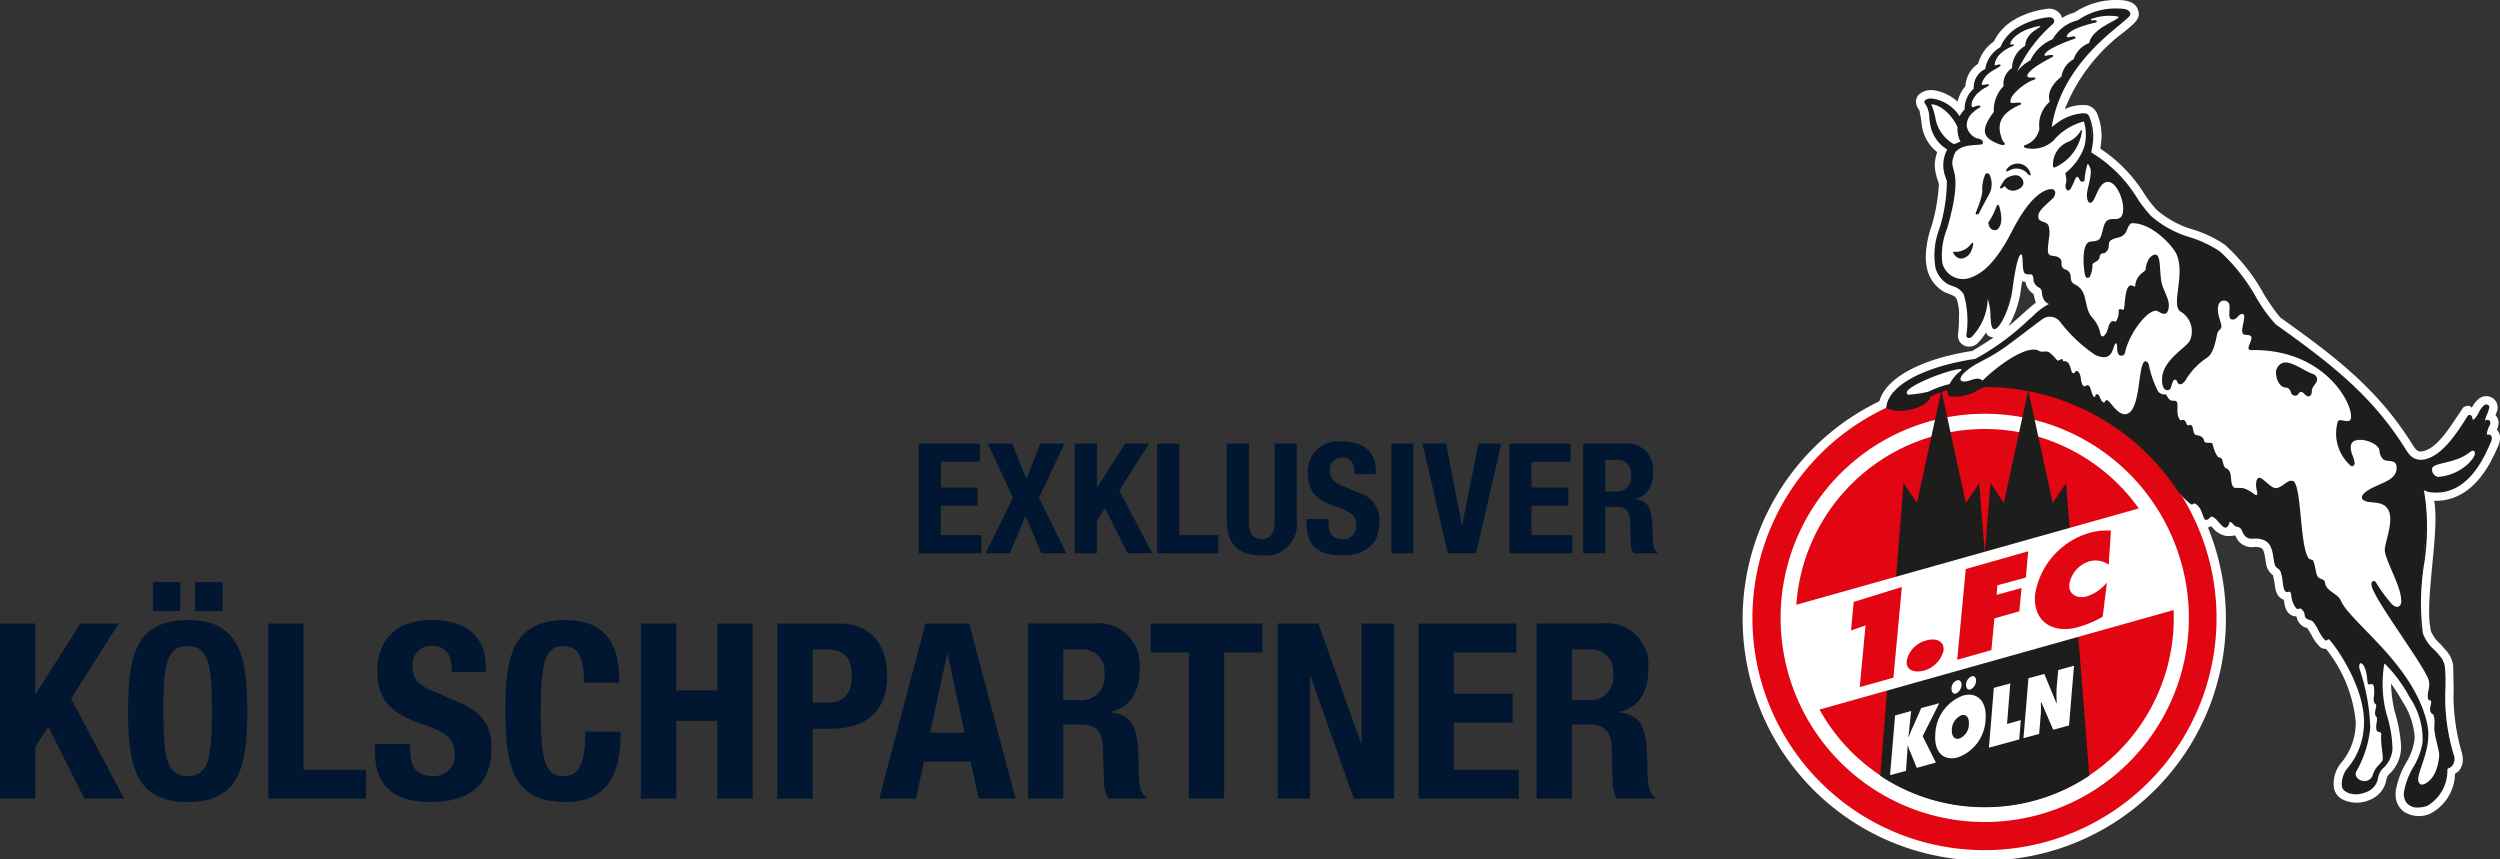 <svg height="52.752" viewBox="0 0 153.471 52.752" width="153.471" xmlns="http://www.w3.org/2000/svg" xmlns:xlink="http://www.w3.org/1999/xlink"><rect x="0" y="0" width="153.471" height="52.752" fill="#333333" stroke="none"/><clipPath id="a"><path d="m0 0h153.471v52.752h-153.471z"/></clipPath><g clip-path="url(#a)"><path d="m121.381 17.89c.034-.254.063-.434.094-.628a.84.84 0 0 0 .2.045 1.093 1.093 0 0 0 .493.739l.122.473a.265.265 0 0 0 .032.046c-.16.128-.336.277-.559.474l-.336.3c-.3.271-.548.487-.791.69a6.093 6.093 0 0 0 .745-2.136m29.236 8.494c.008-.021 0-.026.014-.046a.87.87 0 0 0 .088-.381.688.688 0 0 0 -.074-.32.517.517 0 0 0 -.114-.136c.042-.126.111-.317.111-.317a1.03 1.03 0 0 0 .019-.179.677.677 0 0 0 -.293-.562.718.718 0 0 0 -.83.011 1.521 1.521 0 0 0 -.459.576.3.3 0 0 0 -.343-.1c-.216.056-.191.1-.371.356-.633.925-1.472 2.374-2.439 2.429-.211-.029-.277-.09-.53-.486-2.091-3.335-4.661-5.312-8.07-7.733a11.392 11.392 0 0 1 -1.046-1.499 11.531 11.531 0 0 0 -2.371-2.983 7.534 7.534 0 0 0 -1.962-.933 5.813 5.813 0 0 1 -2.211-1.2 7.3 7.3 0 0 1 -.788-1.024 9.1 9.1 0 0 0 -2.678-2.738 4.71 4.71 0 0 0 .077-.81 3.52 3.52 0 0 0 -.294-1.387.916.916 0 0 0 -.57-.461 2.539 2.539 0 0 0 -1.39.234 10.947 10.947 0 0 1 3.681-4.77c.545-.451.858-.711.858-1.058a.831.831 0 0 0 -.024-.179c-.145-.639-.858-.674-1.163-.688h-.057a4.555 4.555 0 0 0 -2.71.77 2.723 2.723 0 0 0 -.764.333.594.594 0 0 0 -.029-.123.85.85 0 0 0 -.93-.433 5.418 5.418 0 0 0 -1.854.593c-.019.014-.093.061-.093.061a3.093 3.093 0 0 0 -1.273 1.343 2.439 2.439 0 0 0 -.967 1.366 1.745 1.745 0 0 0 -.775 1.372 2.175 2.175 0 0 0 -.48.953 2.9 2.9 0 0 0 -1.463-.7l-.04-.005h-.042a1.113 1.113 0 0 0 -.836.274l-.072.074-.043.094a.628.628 0 0 0 -.059.274.834.834 0 0 0 .171.477l.034.048c.006.017.094.468.094.468l.063.491a2.523 2.523 0 0 0 .938 1.606 2.593 2.593 0 0 0 -.151.778 3.1 3.1 0 0 0 .2 1s.026.077.043.131c0 .04.008.091.008.148a11.572 11.572 0 0 1 -.386 2.28l-.063.211a6.108 6.108 0 0 0 -.354 1.867 3.452 3.452 0 0 0 .109.856 2.19 2.19 0 0 0 1.044 1.323c.021.006.294.118.294.118.265.1.341.131.456.314a3.044 3.044 0 0 1 .136 1.137 8.182 8.182 0 0 1 -.059 1.028l-.006.04v.042a.668.668 0 0 0 .431.619.744.744 0 0 0 .831-.219 3.886 3.886 0 0 0 .468-.6c.037.051.042.125.094.168l.023.019.029.017a.616.616 0 0 0 .319.1c-.339.229-.753.491-1.307.825-3.195.5-5.311 1.666-5.71 3.092a14.833 14.833 0 1 0 20.173 7.755c.053-.023.125-.054.191-.087l.1.106a1.419 1.419 0 0 0 .853.5 2.424 2.424 0 0 0 .482-.032l.037-.009.166.286a1.056 1.056 0 0 0 1.018.428.888.888 0 0 1 .41.056c.146.066.2.269.269.721l.056.332a1.049 1.049 0 0 0 .405.616l.006.009c.023.11.091.476.091.476.054.393.114.839.527 1.015a.16.16 0 0 1 .04 0c.066.332.08.73.466.962a.773.773 0 0 0 .316.072c0 .016.009.038.009.038a.865.865 0 0 0 .653.681h.005l.251.414a2.527 2.527 0 0 0 .517.731l.088.076.114.033a.7.7 0 0 0 .177.025 8.461 8.461 0 0 1 1.825 4.472c0 .088 0 .174-.009.263a3.8 3.8 0 0 1 -.943 2.328 2.029 2.029 0 0 0 -.405 1.282v.032a1 1 0 0 0 .539.858 1.982 1.982 0 0 0 1.717.014 1.61 1.61 0 0 0 .975-1.2.768.768 0 0 1 .131-.315 2.306 2.306 0 0 0 .773-1.558c0-.063.006-.128.006-.193a9.047 9.047 0 0 0 -.405-2.175 9.034 9.034 0 0 1 -.214-1.683 12.149 12.149 0 0 1 .659 1.023l.068.118a4.52 4.52 0 0 1 .722 2.108 2.424 2.424 0 0 1 -.019.286 3.673 3.673 0 0 1 -.506 1.333 5.064 5.064 0 0 0 -.618 1.633 1.762 1.762 0 0 0 -.024.3 1.28 1.28 0 0 0 .44 1.012 1.681 1.681 0 0 0 1.665.183 2.819 2.819 0 0 0 1.54-2.457c.106-.071.211-.146.211-.146a1.072 1.072 0 0 0 .269-.73 1.708 1.708 0 0 0 -.064-.432 12.976 12.976 0 0 1 -.508-3.266c0-.189.006-.358.011-.535l-.028-1.48a1.667 1.667 0 0 0 -.456-1l-.32-.365a2.216 2.216 0 0 1 -.591-.8 5.671 5.671 0 0 1 -.111-1.245c0-.828.1-1.813.188-2.77.1-1.038.2-2.038.2-2.924a7.381 7.381 0 0 0 -.074-1.067c2.41.075 3.505-2.408 3.876-3.256l.063-.136a1.365 1.365 0 0 0 .1-.471.7.7 0 0 0 -.191-.5" fill="#fff" transform="translate(2.664)"/><path d="m146.389 38.9.013.026c.02.018.064.072.064.072z" fill="#fff" transform="translate(3.737 .993)"/><path d="m104.9 37.353a14.246 14.246 0 1 1 14.244 14.247 14.246 14.246 0 0 1 -14.244-14.247" fill="#e20613" transform="translate(2.678 .589)"/><path d="m106.588 37.31a12.531 12.531 0 1 1 12.534 12.52 12.529 12.529 0 0 1 -12.534-12.52" fill="#fff" transform="translate(2.721 .632)"/><path d="m107.5 37.281a11.6 11.6 0 1 1 11.6 11.6 11.6 11.6 0 0 1 -11.6-11.6" fill="#e20613" transform="translate(2.744 .655)"/><path d="m131.144 30.439a4.1 4.1 0 0 1 -.453-.584 14.257 14.257 0 0 0 -11.741-6.172l-.026.032a2.553 2.553 0 0 0 -.653.311 3.093 3.093 0 0 1 -1.335.263c-.362-.023-.111-.471-.328-.394a5.449 5.449 0 0 0 -1.052.413c-.026.551-1.691 1.127-2.59.69.1-1.315 2.3-2.461 5.434-2.937a16.765 16.765 0 0 0 3.518-2.608c.578-.516.847-.727 1.033-.764.085-.035.026-.086-.043-.088a.613.613 0 0 1 -.322-.337c-.1-.216-.038-.473-.183-.613-.168-.117-.383-.2-.4-.487-.008-.143-.023-.374-.231-.391-.293.011-.4.074-.431-.525-.014-.263-.005-.685-.136-.7-.2-.016-.391.637-.6 2.251-.157 1.178-.853 2.5-1.1 2.336-.234-.2-.038-1.415-.391-1.954a3.812 3.812 0 0 1 -.962 2.427c-.148.162-.277.069-.277-.014a5.879 5.879 0 0 0 -.159-2.55c-.269-.436-.56-.456-.985-.639a1.671 1.671 0 0 1 -.741-.958 5.01 5.01 0 0 1 .31-2.647 10.385 10.385 0 0 0 .381-2.684 2.193 2.193 0 0 1 -.048-1.8c.048-.08.088-.143.026-.214a2.131 2.131 0 0 1 -1-1.489 3.753 3.753 0 0 0 -.194-1.063c-.059-.16-.2-.251-.151-.354a.547.547 0 0 1 .421-.109 2.364 2.364 0 0 1 1.686 1.141 1.736 1.736 0 0 1 .357-.509 1.579 1.579 0 0 1 .559-1.267 1.194 1.194 0 0 1 .7-1.2 1.846 1.846 0 0 1 .919-1.34 2.565 2.565 0 0 1 1.2-1.287 4.652 4.652 0 0 1 1.649-.524c.365-.049.442.179.271.33a8.636 8.636 0 0 0 -2.345 3.321 2.7 2.7 0 0 1 1.061-1.024 2.58 2.58 0 0 1 1.366-1.307 2.367 2.367 0 0 1 1.532-1.155 3.961 3.961 0 0 1 2.445-.713c.282.011.642.011.7.271.1.376-4.176 2.578-4.834 7.017-.024.2 1.049-1.012 2.173-.83a.288.288 0 0 1 .143.136 4.65 4.65 0 0 1 .152 2.246c2.219 1.3 2.7 2.955 3.657 3.888 1.343 1.281 2.921 1.235 4.235 2.182 1.252.89 2.688 3.865 3.418 4.472 3.151 2.248 5.816 4.219 7.921 7.58.279.438.453.7.993.752 1.178-.033 2.145-1.422 2.929-2.692.043-.066.1-.082.149-.045.094.071.043.259.139.271.257.032.471-.73.736-.9.1-.077.263-.014.226.117a6.722 6.722 0 0 0 -.274.858c0 .054.048.046.077.008a.171.171 0 0 1 .168-.066c.109.024.1.166.069.232a1.346 1.346 0 0 0 -.194.578c-.006.177.139.049.223.1.122.056.1.2.034.368-.328.73-1.338 3.388-3.726 3.042-.3-.051-.461-.274-.37.066.613 2.062-.594 6.535-.083 8.665.149.61.839 1.1 1.052 1.42a1.138 1.138 0 0 1 .3.654c.163 1.817-.3 1.992.539 5.376a.654.654 0 0 1 -.08.643c-.151.171-.265.1-.308.257a2.481 2.481 0 0 1 -1.2 2.185c-.887.311-1.463-.109-1.335-.856.248-1.35.9-1.609 1.124-2.983a4.564 4.564 0 0 0 -.775-2.769 9.276 9.276 0 0 0 -1.481-2.037c-.094-.113-.171-.084-.2.01a7.554 7.554 0 0 0 .134 3.012 7.641 7.641 0 0 1 .377 2.175 1.729 1.729 0 0 1 -.6 1.186c-.41.4-.148 1.073-.927 1.4a1.4 1.4 0 0 1 -1.187.031c-.179-.11-.265-.161-.285-.379a1.465 1.465 0 0 1 .282-.96 4.344 4.344 0 0 0 1.068-2.641c.183-2.518-2.054-5.382-2.194-5.415s-.1.1-.208.065c-.223-.185-.488-.863-.725-1.114-.128-.178-.448-.1-.5-.353a.6.6 0 0 0 -.268-.471c-.1-.063-.177.04-.272-.007-.274-.215-.282-.986-.373-1.036s-.188.036-.259 0c-.2-.081-.149-.73-.308-1.188-.078-.24-.32-.23-.389-.522-.106-.522-.091-1.2-.653-1.459s-.943.094-1.217-.321c-.146-.18-.12-.474-.494-.512-.2-.1-.276-.338-.453-.285-.1.027-.017.215-.214.34-.268.018-.535-.708-.913-.673-.119.045-.168.187-.3.195-.16.007-.174-.807-.7-1.005-.094-.037-.163.139-.242.024a3.782 3.782 0 0 1 -.463-.425" fill="#1d1d1b" transform="translate(2.883 .014)"/><path d="m145.546 49.562a.849.849 0 0 1 -.677-.274.883.883 0 0 1 -.162-.741 4.439 4.439 0 0 1 .568-1.478 4.272 4.272 0 0 0 .559-1.5 4.566 4.566 0 0 0 -.768-2.737l-.066-.118a8.819 8.819 0 0 0 -1.41-1.91c-.082-.1-.1-.053-.114-.007a7.458 7.458 0 0 0 .131 2.979 7.6 7.6 0 0 1 .383 2.191 1.791 1.791 0 0 1 -.616 1.219 1.138 1.138 0 0 0 -.268.547 1.109 1.109 0 0 1 -.677.862 1.754 1.754 0 0 1 -.7.152 1.205 1.205 0 0 1 -.536-.116c-.186-.118-.291-.184-.314-.427a1.541 1.541 0 0 1 .3-1 4.31 4.31 0 0 0 1.052-2.614c.177-2.415-1.954-5.246-2.159-5.36h-.023c-.021 0-.024.006-.035.024a.134.134 0 0 1 -.146.041l-.016-.007a2.28 2.28 0 0 1 -.4-.585 2.771 2.771 0 0 0 -.331-.536.421.421 0 0 0 -.216-.117c-.123-.042-.263-.084-.3-.258a.541.541 0 0 0 -.237-.435c-.04-.026-.066-.015-.109 0a.239.239 0 0 1 -.162-.005 1.407 1.407 0 0 1 -.317-.782 1.05 1.05 0 0 0 -.066-.256h-.034a.266.266 0 0 0 -.072.008.235.235 0 0 1 -.146 0c-.139-.061-.171-.3-.213-.606a3.322 3.322 0 0 0 -.12-.611.437.437 0 0 0 -.163-.206.511.511 0 0 1 -.225-.318c-.021-.1-.038-.2-.052-.31-.071-.449-.143-.922-.575-1.116a1.342 1.342 0 0 0 -.626-.1h-.108a.531.531 0 0 1 -.506-.246.792.792 0 0 1 -.1-.188c-.066-.148-.122-.274-.354-.3h-.019a.772.772 0 0 1 -.208-.168c-.075-.077-.131-.137-.205-.114a.242.242 0 0 0 -.026.066.392.392 0 0 1 -.177.272h-.008l-.014.005c-.16 0-.285-.157-.423-.316s-.306-.365-.479-.36a.361.361 0 0 0 -.1.081.347.347 0 0 1 -.214.119c-.1 0-.143-.119-.205-.3-.086-.252-.208-.6-.511-.712a.1.1 0 0 0 -.066.027.138.138 0 0 1 -.2-.016 4.772 4.772 0 0 1 -.461-.423 4.287 4.287 0 0 1 -.451-.579 14.226 14.226 0 0 0 -11.678-6.162l-.021.026h-.019a2.31 2.31 0 0 0 -.579.272l-.059.037a2.987 2.987 0 0 1 -1.3.266h-.053c-.254-.014-.266-.2-.277-.314 0-.034 0-.077 0-.077h-.037a5.488 5.488 0 0 0 -1.018.394c-.061.474-1.061.865-1.875.865a1.814 1.814 0 0 1 -.79-.157l-.032-.017v-.034c.106-1.324 2.253-2.5 5.474-2.986a15.526 15.526 0 0 0 3.161-2.3l.339-.3a3.838 3.838 0 0 1 1.007-.762v-.006a.628.628 0 0 1 -.351-.359.883.883 0 0 1 -.075-.314.452.452 0 0 0 -.1-.282l-.072-.049a.586.586 0 0 1 -.348-.473c-.011-.189-.034-.331-.179-.343a.529.529 0 0 0 -.069 0c-.031 0-.059 0-.088 0-.226 0-.3-.125-.322-.581a1.1 1.1 0 0 0 -.006-.139c-.006-.152-.019-.5-.086-.508-.1 0-.293.287-.548 2.2-.133 1.049-.753 2.39-1.1 2.39a.137.137 0 0 1 -.077-.021c-.125-.111-.143-.405-.165-.781a3.385 3.385 0 0 0 -.168-1.044 3.511 3.511 0 0 1 -.953 2.293.273.273 0 0 1 -.2.1.169.169 0 0 1 -.12-.049.129.129 0 0 1 -.042-.106 5.914 5.914 0 0 0 -.155-2.519 1.167 1.167 0 0 0 -.707-.519c-.08-.032-.166-.063-.254-.1a1.713 1.713 0 0 1 -.77-.988 4.471 4.471 0 0 1 .237-2.436c.031-.1.057-.186.074-.242a10.145 10.145 0 0 0 .383-2.667c-.017-.054-.04-.12-.059-.189a2.03 2.03 0 0 1 .014-1.622l.009-.019c.054-.091.056-.109.023-.139a2.212 2.212 0 0 1 -1.012-1.521 3.672 3.672 0 0 1 -.054-.431 1.646 1.646 0 0 0 -.134-.619c-.026-.053-.057-.1-.085-.154-.054-.071-.109-.151-.067-.242l.009-.014a.554.554 0 0 1 .41-.123h.049a2.415 2.415 0 0 1 1.677 1.084 1.881 1.881 0 0 1 .311-.419 1.62 1.62 0 0 1 .557-1.269 1.243 1.243 0 0 1 .708-1.21 1.862 1.862 0 0 1 .924-1.337 2.535 2.535 0 0 1 1.141-1.255l.077-.046a4.766 4.766 0 0 1 1.669-.533c.037 0 .069-.005.1-.005.157 0 .269.056.306.157a.248.248 0 0 1 -.088.274 8.785 8.785 0 0 0 -2.168 2.892 2.489 2.489 0 0 1 .807-.676 2.618 2.618 0 0 1 1.372-1.3 2.416 2.416 0 0 1 1.545-1.164 4.029 4.029 0 0 1 2.468-.719h.065c.277.011.622.028.685.308.034.123-.149.274-.661.7-1.19.981-3.652 3.018-4.163 6.267.04-.026.094-.071.152-.109a3.12 3.12 0 0 1 1.723-.735 1.33 1.33 0 0 1 .242.019h.014a.315.315 0 0 1 .166.165 3.2 3.2 0 0 1 .171 1.96.9.9 0 0 0 -.029.269 8.326 8.326 0 0 1 2.8 2.781 7.625 7.625 0 0 0 .856 1.107 6.348 6.348 0 0 0 2.393 1.31 7.015 7.015 0 0 1 1.838.873 11.257 11.257 0 0 1 2.236 2.836 9 9 0 0 0 1.187 1.635c3.352 2.389 5.891 4.341 7.93 7.593.271.424.431.675.959.726 1.1-.032 2.031-1.3 2.878-2.668a.15.15 0 0 1 .223-.061.27.27 0 0 1 .086.183c.005.032.016.077.016.077h.012c.119 0 .245-.231.359-.431a1.411 1.411 0 0 1 .343-.461.211.211 0 0 1 .274.028.164.164 0 0 1 .029.149 3.675 3.675 0 0 1 -.129.379 2.289 2.289 0 0 0 -.136.413.238.238 0 0 1 .2-.059.155.155 0 0 1 .111.085.27.27 0 0 1 -.005.223 1.337 1.337 0 0 0 -.186.559v.04h.048a.224.224 0 0 1 .143.011c.191.091.094.333.057.442a1.614 1.614 0 0 0 -.069.148c-.354.805-1.292 2.955-3.289 2.955a3.039 3.039 0 0 1 -.426-.032 1.352 1.352 0 0 1 -.271-.088l-.066-.026a.728.728 0 0 0 .026.116 13.844 13.844 0 0 1 -.016 4.472 14.965 14.965 0 0 0 -.066 4.19 2.488 2.488 0 0 0 .721 1.037 3.3 3.3 0 0 1 .323.365 1.221 1.221 0 0 1 .311.681 10.7 10.7 0 0 1 .023 1.424 12.215 12.215 0 0 0 .511 3.941.684.684 0 0 1 -.091.69.517.517 0 0 1 -.2.144c-.056.024-.08.032-.094.094a2.507 2.507 0 0 1 -1.235 2.221 1.748 1.748 0 0 1 -.57.1m-2.028-8.921a.221.221 0 0 1 .152.09 8.806 8.806 0 0 1 1.417 1.927l.071.118a4.667 4.667 0 0 1 .779 2.8 4.342 4.342 0 0 1 -.57 1.54 4.49 4.49 0 0 0 -.557 1.448.762.762 0 0 0 .139.651 1.007 1.007 0 0 0 1.13.145 2.421 2.421 0 0 0 1.167-2.142.227.227 0 0 1 .159-.171.411.411 0 0 0 .16-.113c.126-.138.143-.313.072-.6a12.29 12.29 0 0 1 -.517-3.974 11 11 0 0 0 -.023-1.409 1.079 1.079 0 0 0 -.288-.625 3.734 3.734 0 0 0 -.314-.356 2.533 2.533 0 0 1 -.748-1.089 14.97 14.97 0 0 1 .057-4.224 13.839 13.839 0 0 0 .026-4.437c-.037-.128-.04-.183-.011-.22s.1-.036.2.011a.86.86 0 0 0 .242.078 2.736 2.736 0 0 0 .408.032c1.925 0 2.847-2.1 3.195-2.891.023-.057.048-.1.066-.152.086-.223.043-.279-.005-.3-.029-.014-.051 0-.08 0a.15.15 0 0 1 -.141-.026.159.159 0 0 1 -.034-.12 1.369 1.369 0 0 1 .2-.6.176.176 0 0 0 0-.131.043.043 0 0 0 -.038-.029.132.132 0 0 0 -.119.054c-.051.063-.166.069-.166-.048a1.842 1.842 0 0 1 .146-.5c.046-.128.1-.251.128-.365a.1.1 0 0 0 -.008-.061.1.1 0 0 0 -.069-.028.1.1 0 0 0 -.069.023 1.29 1.29 0 0 0 -.308.431c-.139.245-.271.476-.439.476h-.024c-.088-.008-.108-.1-.119-.162a.188.188 0 0 0 -.049-.12c-.016-.014-.034-.014-.068.032-.862 1.392-1.817 2.687-2.973 2.716-.579-.05-.764-.338-1.041-.766-2.028-3.243-4.558-5.182-7.907-7.569a9.259 9.259 0 0 1 -1.213-1.666 11.252 11.252 0 0 0 -2.2-2.806 6.8 6.8 0 0 0 -1.814-.856 6.4 6.4 0 0 1 -2.427-1.332 7.635 7.635 0 0 1 -.87-1.121 8.209 8.209 0 0 0 -2.776-2.764c-.071-.043-.051-.149-.016-.368a3.083 3.083 0 0 0 -.16-1.9.21.21 0 0 0 -.106-.109 1.17 1.17 0 0 0 -.223-.014 3.03 3.03 0 0 0 -1.66.711c-.16.114-.219.157-.263.157h-.026l-.026-.026a.1.1 0 0 1 -.014-.051c.493-3.329 3-5.406 4.208-6.4.314-.259.639-.524.631-.6-.049-.208-.337-.216-.594-.231h-.059-.083a3.868 3.868 0 0 0 -2.322.7l-.023.011a2.328 2.328 0 0 0 -1.5 1.13l-.006.014h-.014a2.58 2.58 0 0 0 -1.343 1.281l-.008.019-.017.008a2.606 2.606 0 0 0 -1.036 1.01l-.093-.048a8.587 8.587 0 0 1 2.347-3.33.152.152 0 0 0 .059-.159c-.029-.069-.139-.106-.293-.083a4.617 4.617 0 0 0 -1.632.522l-.075.045a2.434 2.434 0 0 0 -1.107 1.215l-.008.013-.011.009a1.759 1.759 0 0 0 -.893 1.3v.035l-.029.008a1.142 1.142 0 0 0 -.67 1.147v.026l-.017.014a1.53 1.53 0 0 0 -.543 1.23v.026l-.016.014a1.678 1.678 0 0 0 -.346.493l-.043.083-.048-.077a2.316 2.316 0 0 0 -1.649-1.119h-.04a.472.472 0 0 0 -.328.089c-.008.031.012.059.061.131a1.132 1.132 0 0 1 .1.17 1.8 1.8 0 0 1 .14.651 3.346 3.346 0 0 0 .051.421 2.08 2.08 0 0 0 .981 1.458c.1.106.042.191-.006.274l-.006.011a1.92 1.92 0 0 0 -.005 1.558c.017.068.043.13.059.2a10.2 10.2 0 0 1 -.379 2.713q-.025.091-.077.249a4.39 4.39 0 0 0 -.237 2.378 1.618 1.618 0 0 0 .714.913c.085.04.171.069.248.1a1.27 1.27 0 0 1 .761.562 6.137 6.137 0 0 1 .163 2.581l.017.029a.1.1 0 0 0 .045.019.189.189 0 0 0 .123-.071 3.467 3.467 0 0 0 .932-2.294c.006-.114.006-.157.066-.157h.029l.017.029a2.713 2.713 0 0 1 .256 1.238 1.5 1.5 0 0 0 .126.7l.013.005a3.794 3.794 0 0 0 1-2.3c.263-2.017.465-2.3.645-2.3s.179.3.194.607c0 .048 0 .1.005.137.027.484.1.484.217.484h.085s.049 0 .072 0c.253.019.274.285.282.431a.512.512 0 0 0 .3.405l.086.054a.524.524 0 0 1 .131.356 1.087 1.087 0 0 0 .066.277.574.574 0 0 0 .29.306.126.126 0 0 1 .123.085c0 .021 0 .072-.077.106a3.4 3.4 0 0 0 -1.013.748l-.336.306a15.716 15.716 0 0 1 -3.191 2.313l-.014.006c-3.146.477-5.252 1.595-5.391 2.855a1.718 1.718 0 0 0 .71.134c.831 0 1.758-.413 1.772-.793v-.029l.023-.014a5.437 5.437 0 0 1 1.067-.423.257.257 0 0 1 .057-.011c.106 0 .111.109.12.186.008.128.026.208.171.219l.051-.005a2.883 2.883 0 0 0 1.257-.254l.054-.029a2.448 2.448 0 0 1 .594-.282l.031-.034h.023a14.319 14.319 0 0 1 11.784 6.194 4.516 4.516 0 0 0 .448.578 4.217 4.217 0 0 0 .453.415l.011.013.02.016.042-.019a.172.172 0 0 1 .157-.037c.351.128.482.519.576.772a.7.7 0 0 0 .1.229c.057 0 .094-.044.143-.088a.431.431 0 0 1 .149-.106l.011-.006h.032c.213 0 .391.208.548.4.111.133.228.274.319.281a.3.3 0 0 0 .117-.2c.014-.059.029-.126.1-.144a.293.293 0 0 1 .066-.011c.1 0 .171.077.251.152a.549.549 0 0 0 .171.143.493.493 0 0 1 .425.361.747.747 0 0 0 .094.172.421.421 0 0 0 .419.2c.071 0 .143-.006.223 0a1.288 1.288 0 0 1 .553.108c.482.217.565.741.634 1.2.016.1.031.2.054.3a.422.422 0 0 0 .185.26.515.515 0 0 1 .2.252 3.479 3.479 0 0 1 .129.631c.031.241.065.489.151.525a.117.117 0 0 0 .083 0 .3.3 0 0 1 .176 0c.057.034.077.117.117.328a1.319 1.319 0 0 0 .271.712.412.412 0 0 0 .083-.007.23.23 0 0 1 .183.014.659.659 0 0 1 .288.511c.023.1.1.135.228.172a.489.489 0 0 1 .263.156 2.852 2.852 0 0 1 .352.548 2.41 2.41 0 0 0 .353.548h.009l.014-.006a.147.147 0 0 1 .171-.059c.2.044 2.416 2.971 2.236 5.464a4.392 4.392 0 0 1 -1.078 2.674 1.433 1.433 0 0 0 -.271.925c.016.188.08.228.256.336a1.046 1.046 0 0 0 .488.106 1.714 1.714 0 0 0 .655-.142 1 1 0 0 0 .616-.8 1.2 1.2 0 0 1 .3-.588 1.708 1.708 0 0 0 .585-1.154 7.44 7.44 0 0 0 -.379-2.161 7.675 7.675 0 0 1 -.134-3.039c.029-.078.077-.121.143-.121" fill="#1d1d1b" transform="translate(2.882 .012)"/><path d="m118.479 5.686c.223-.28.676-.408.656-.5-.04-.08-.208-.008-.334 0-.054.009-.125-.005-.114-.063.214-.745.935-.879 1.156-1.113.028-.045 0-.045-.061-.08-.114-.005-.3.12-.3.014.085-.741.99-1.1 1.158-1.152.043-.038 0-.091-.051-.1-.077.011-.139.056-.151-.038.085-.365.576-.661.892-.812.323-.134.959-.331.959-.237 0 .042-.5.285-.665.53a1.058 1.058 0 0 0 -.271.659 1.571 1.571 0 0 0 -.8 1.358 1.139 1.139 0 0 0 -.522 1.11 2.091 2.091 0 0 0 -.6 1.585c-.9 1.178-.636 1.626.359 1.992.152.054.288.056.317-.012s-.088-.114-.128-.213c-.545-1.207.143-1.814 1.1-2.222.074-.031.017-.12-.094-.117-.256 0-.487.063-.522-.019-.136-.394.884-1.213 1.39-1.367.213-.059.122-.173.037-.154-.137-.014-.346.066-.413-.114.131-.445 1.36-1.036 1.537-1.138.109-.072.162-.2-.386-.085-.048.005-.106.005-.079-.069.1-.323 1.249-.773 1.834-.973.094-.042.117-.186-.157-.133-.1.013-.28.082-.317.008.037-.434 1.307-.767 1.758-.868.1-.034.122-.093.034-.139-.149-.04-.373.074-.288-.083a3.231 3.231 0 0 1 1.563-.162c.086.014.109.031.117.051-.1.228-1.619.676-1.811 1.589a1.59 1.59 0 0 0 -.95.993 1.436 1.436 0 0 0 -.748 1.067c-.263.2-.947.805-.719 1.543a1.871 1.871 0 0 0 -.636 1.66 1.322 1.322 0 0 1 -.87 1c-.129.046-.077.149.011.171a1.865 1.865 0 0 0 1.712-.439 3.685 3.685 0 0 1 1.818-1.168c.072-.019.072.032.083.072a2.846 2.846 0 0 1 0 1.472 3.553 3.553 0 0 1 -1.15 1.6c-.034.031.1.421.029.625-.08.253.012.41.1.448.253.093.436-.856.587-.831.123.006.106.214.251.288.077.029.189 0 .2-.082a4.256 4.256 0 0 1 .183-.988c.045-.054.191.237.2.416.009.739-.405 1.367-.159 1.877.054.109.173.1.256.017.226-.24.379-1.107.876-1.212.671-.149 1.329 1.68.858 2.173-.228.192-.516.021-.8.177-.3.183-.282.861-.49 1.141-.123.125-.271.145-.554.168-.607.048-.425 1.779-.33 2.088.059.183.188.146.274.085a1.562 1.562 0 0 0 .171-.761c.026-.106.21-.146.342-.277.143-.112.066-.234.152-.343.125-.137.248-.014.348-.168.263-.217.074-.557.283-.7.314-.205.59-.106.863-.405.166-.188.189-.581.426-.647 1.255-.032 2.5 1.412 2.719 1.843.621 1.283-.374 3.229.3 3.594a1.418 1.418 0 0 1 .579 1.7c-.183.493-1.549 1.118-1.729 2.259-.088 1.1.483.871.522.73a3.471 3.471 0 0 1 .152-.45c.054-.123.219-.069.242.048s.266.4.613-.248a4.419 4.419 0 0 1 1.25-1.241c.436-.308.538-1.278.615-1.5.054-.188.217-.188.24-.4s-.379-.91-.143-1.409a.348.348 0 0 1 .57-.054c.211.24-.131 1.027.248 1.041.323.011.357-.368.634-.343.285.061-.226 1.093.054 1.253.168.071.385-.014.473.156.078.286-.433.81.009.81 4.675-.082 6.384 3.591 6.081 4.262-.139.259-.708-.123-.785.137a2.635 2.635 0 0 0 .818 2.718c.08.044.229-.021.217-.2-.048-.407-.274-.63-.231-1.034.079-.716 1.677-.277 1.757.27a.818.818 0 0 0 .223.544c.231.212.773-.033.828.446.068.926-1.087.978-1.883 1.551-.376.292-.291.494.031.6.386.1 1-.009 1.3.445.442.63-.137 1.946-.171 2.5s.978 2.211 1 3.05c.072.42-.219.646-.573.3a9.725 9.725 0 0 1 -.97-1.328c-.08-.132-.285-.138-.276.129-.009.724 3.44 5.211 3.528 5.944.08.39-.136.714-.045 1.093.031.108.171.046.183.136.019.247-.234.624.128.807.176.488 0 .7.091 1.1.045.407.237.97.279 1.382-.093 1.155-.538 1.6-.889 1.774-.306.158-.431-.118-.4-.357.079-.7.855-1.94.545-3.336-.8-3.6-4.642-6.15-5.284-7.52-.208-.517-.947-.575-.99-1.177-.077-.2-.268-.137-.434-.319-.136-.157-.133-.629-.285-.975-.043-.106-.176-.051-.277-.155-.548-.721-.428-4.238-.915-4.722-.363-.2-.64.36-1.09.407-.346.036-.91-.816-1.116-.6-.171.167-.1.6-.085.668s.1.361-.011.361-.257-.211-.69-.389c-.288-.107-.565 0-.7-.087-.3-.316.008-.994-.488-1.18-.139-.055-.165-.411-.234-.552-.068-.106-.213-.094-.277-.174a2.21 2.21 0 0 1 -.29-.738c-.049-.2-.506.045-.539-.259-.043-.211-.288-.274-.474-.306-.231-.035-.133-.533-.33-.616-.086-.04-.12.059-.208.011-.089-.111-.072-.223-.189-.3s-.2.046-.271-.037c-.288-.354-.057-.941-.208-1.118-.1-.106-.269.014-.423-.117-.146-.112-.171-.3-.256-.323a.485.485 0 0 1 -.453-.179 6.16 6.16 0 0 1 -.579-1.683c-.1-.179-.259-.285-.379.046-.24.573-.211 2.7-.9 2.991-.522.257-.991-.647-1.25-.809-.119-.066-.139.128-.223.139-.239-.1-.185-.379-.379-.5-.188-.08-.108.186-.213.162-.191-.171-.191-.636-.354-.716-.134-.051-.214.106-.291.043-.268-.234-.08-.762-.408-.927-.139-.046-.119.194-.265.125-.137-.051-.117-.793-.551-.721-.063.005-.043-.094-.086-.134-.128-.017-.219.165-.353.045a2.282 2.282 0 0 0 -.44-.45c-.183-.152-.456.043-.679-.123-.793-.351-2.613 1.039-3.428 1.849-.3-.28-.7.016-1.044.048-.123.029-.5.011-.2-.4.745-.785 1.287-.748 2.685-1.745 1.023-.748 1.942-1.481 2.271-1.7a.78.78 0 0 1 1.073.219 9.2 9.2 0 0 0 2.139 2.006c1 .436 1.052-.328 1.175-.6.106-.271.174-.045.165.209 0 .168.061.4.2.425.274.034.277-.174.314-.311.314-1.23 1.526-2.707 2.006-2.4.351.223.556.223.639-.2.091-.541-.326-1.044-.443-1.614-.117-.665-.042-1.535-.3-1.657-.146-.063-.351.082-.465.242a1.5 1.5 0 0 0 -.206.668c-.023.134-.575.285-.639 1 0 .126-.213-.133-.362 0-.308.232-.253 1.393-.354 1.458-.114.011-.251-.117-.3.051a1.1 1.1 0 0 1 -.168.679c-.077.019-.157-.074-.263-.011-.266.225-.157.53-.413.825-.154.191-.263.056-.28-.106a1.959 1.959 0 0 0 -.468-.924c-.591-.611-.228-1.63-1.061-2.049-.25-.125-.265-.248-.29-.473a.472.472 0 0 0 -.28-.451.332.332 0 0 1 -.28-.351c.021-.434-.3-.453-.473-.49-.408-.04-.423-.115-.294-1.133a1.648 1.648 0 0 0 -.04-.756c-.213-.317-.679-.117-.613-.628.048-.339.653-.773.908-1.049.157-.177.253-.631-.283-.52-1.217.323-2.194 2.488-2.424 2.9-.884 1.617-1.649 2.265-2.368 2.514a1.3 1.3 0 0 1 -1.737-.916 4.331 4.331 0 0 1 .3-2.1c1.178-4.1-.139-3.32.506-4.69.413-.456 1-.4 1.6-.468.128-.019.088-.191.051-.242a.619.619 0 0 0 -.348-.137 1 1 0 0 1 -.608-.756 1.046 1.046 0 0 1 .405-.844c.251-.248.431-.277.437-.331-.017-.216-.479.089-.519 0-.1-.339.188-.653.373-.873" fill="#fff" transform="translate(2.967 .024)"/><path d="m117.22 7.687a1.63 1.63 0 0 0 .183.856c-.2.028-.317.2-.493.1a2.314 2.314 0 0 1 -1.021-1.409 4.833 4.833 0 0 0 -.282-.993c.938.066 1.625 1.33 1.614 1.441" fill="#fff" transform="translate(2.951 .159)"/><path d="m124.608 7.8c.051-.017.069.017.069.017a2.866 2.866 0 0 1 -1.672 2.264c-.054.011-.086.006-.106-.045a1.5 1.5 0 0 1 .961-1.543 1.568 1.568 0 0 0 .748-.693" fill="#1d1d1b" transform="translate(3.137 .198)"/><path d="m121.573 10.37c.043.171.011.183-.134.091a.885.885 0 0 0 -1.187-.226c-.143.057-.186.054-.143-.074a.816.816 0 0 1 1.463.208" fill="#1d1d1b" transform="translate(3.065 .249)"/><path d="m119.112 10.449a1.34 1.34 0 0 1 -.072 1.3c-.168.312-.439.813-.548 1.033a.147.147 0 0 1 -.219.1c-.082-.016.294-.641.4-1.374a2.281 2.281 0 0 1 .18-1.068c.077-.111.188-.074.256.006" fill="#1d1d1b" transform="translate(3.019 .264)"/><path d="m121.117 10.773c.176.411-.254.608-.508.659a.584.584 0 0 1 -.459-.118c-.083-.059-.037-.1-.106-.13-.131-.012-.1.074-.245.111-.1.011-.109-.037-.04-.136.165-.274.253-.469.522-.574.251-.1.619-.208.836.189" fill="#1d1d1b" transform="translate(3.056 .267)"/><path d="m119.719 12.443c.211.816.057 1.132-.134 1.329-.068.063-.508.139-.564-.421a4.473 4.473 0 0 0 .485-.954c.091-.185.154-.2.213.046" fill="#1d1d1b" transform="translate(3.038 .312)"/><path d="m118.148 14.64c-.1.516-.308.776-.674.855-.418.054-.6-.418-.548-.413a1.2 1.2 0 0 0 1.108-.5c.063-.088.128-.026.114.054" fill="#1d1d1b" transform="translate(2.984 .371)"/><path d="m138.492 22.4a.348.348 0 0 1 .251.456c-.1.217-.3.371-.3.582-.006.183-.037.293-.179.339-.263.028-.419-.52-.656-.14-.126.2-.391.063-.428-.045-.046-.168-.149-.343-.314-.349-.551-.016-.691-.878-.6-1.112.425-.993 1.469 0 2.227.268" fill="#1d1d1b" transform="translate(3.478 .554)"/><path d="m117.416 22.227a2.359 2.359 0 0 0 -.645.785 6.433 6.433 0 0 0 -1.307.471 7.187 7.187 0 0 1 -1.223.183c-.074-.006-.1-.061-.1-.123-.04-.383 2.353-1.358 3.271-1.454.085 0 .134.037 0 .139" fill="#fff" transform="translate(2.914 .563)"/><path d="m148.2 27.053c.074.194-.134.444-.346.679a3.019 3.019 0 0 1 -1.888.855.451.451 0 0 1 -.371-.54c.075-.241.813-.3 1.375-.5a2.779 2.779 0 0 0 .935-.476c.2-.159.251-.065.294-.021" fill="#fff" transform="translate(3.716 .688)"/><path d="m141.811 41c.137.006.12-.039.24 0 .106.006.106.467.088.7-.026.151-.063.4.1.515.137.118-.185.564.049.775.128.182-.146.652.066.915a.256.256 0 0 1 .237.114c-.089.544.151 1.4.066 1.654-.24.374-.417.335-.622.955-.3.6-1.172.224-1-.258a6.7 6.7 0 0 0 .873-2.7 12.472 12.472 0 0 0 -.676-3.67c-.014-.263.043-.419.251-.184.3.476.192 1.157.328 1.183" fill="#fff" transform="translate(3.599 1.013)"/><path d="m120.192 30.285-.032.124s-.661-.989-.8-1.195c-.024.289-.339 4.178-.339 4.178h-.106s-.311-3.889-.331-4.178c-.136.206-.8 1.195-.8 1.195s-1.378-6.333-1.478-6.786c-.1.453-1.475 6.786-1.475 6.786s-.665-.989-.805-1.195c-.026.3-1.414 17.758-1.414 17.758v.023a11.517 11.517 0 0 0 6.347 1.9h.023a11.524 11.524 0 0 0 6.35-1.9v-.026s-1.273-16.013-1.412-17.755c-.141.206-.8 1.195-.8 1.195s-1.38-6.333-1.483-6.789c-.094.456-1.441 6.665-1.441 6.665" fill="#fff" transform="translate(2.874 .602)"/><path d="m125.382 46.976-1.421-17.914-.819 1.215-1.505-6.91-1.5 6.91-.816-1.215-.351 4.333-.343-4.333-.821 1.215-1.5-6.91-1.5 6.91-.821-1.215-1.43 17.914v.054a11.577 11.577 0 0 0 6.4 1.928h.019a11.543 11.543 0 0 0 6.4-1.928z" fill="#1d1d1b" transform="translate(2.873 .596)"/><path d="m131.219 36.535-1.829-6.326-22.567 6.347 1.4 6.44z" fill="#fff" transform="translate(2.727 .771)"/><path d="m110.967 36.054 2.958-.917-.519 5.568-2.067.58.354-3.788-.89.31z" fill="#e20613" transform="translate(2.828 .896)"/><path d="m116.4 38.953a1.7 1.7 0 0 1 -1.22 1.24c-.562.143-1.1-.016-1.047-.595a1.635 1.635 0 0 1 1.22-1.262c.554-.159 1.1.018 1.047.617" fill="#e20613" transform="translate(2.913 .977)"/><path d="m117.685 34.089 3.834-1.089-.143 1.61-1.749.479-.048.585 1.532-.42-.14 1.431-1.529.435-.183 1.945-2.1.594z" fill="#e20613" transform="translate(2.99 .842)"/><path d="m126.341 33.859a1.383 1.383 0 0 0 -1.178-.212 1.789 1.789 0 0 0 -1.241 1.4c-.054.6.442.928 1.068.753a2.557 2.557 0 0 0 1.24-.851l-.256 2.1a6.6 6.6 0 0 1 -1.5.637c-1.64.457-2.8-.415-2.653-2a4.716 4.716 0 0 1 3.279-3.766 4.005 4.005 0 0 1 1.378-.157z" fill="#e20613" transform="translate(3.109 .81)"/><path d="m116.867 43.731c-.035.427.159.651.461.574a.947.947 0 0 0 .581-.848c.032-.406-.139-.675-.458-.58a.968.968 0 0 0 -.585.854m2.067-.595a2.566 2.566 0 0 1 -1.7 2.325c-.852.239-1.483-.289-1.383-1.463a2.614 2.614 0 0 1 1.7-2.331c.844-.239 1.478.32 1.383 1.47m-.588-2.345a.583.583 0 0 1 -.339.5c-.171.055-.285-.1-.268-.317a.57.57 0 0 1 .339-.489c.165-.058.293.085.268.3m-.887.262a.636.636 0 0 1 -.348.5c-.166.039-.286-.111-.266-.337a.5.5 0 0 1 .333-.474c.171-.07.3.089.28.311" fill="#fff" transform="translate(2.957 1.033)"/><path d="m119.36 41.182 1.01-.273-.2 2.491.844-.239-.093 1.187-1.863.506z" fill="#fff" transform="translate(3.039 1.044)"/><path d="m121.432 40.616.975-.259.736 1.784h.026a8.168 8.168 0 0 1 -.008-.926l.1-1.1.967-.265-.306 3.665-.969.268-.725-1.677-.04.011a5.112 5.112 0 0 1 0 .72l-.1 1.2-.962.256z" fill="#fff" transform="translate(3.092 1.017)"/><path d="m113.449 42.846.984-.275-.166 1.6.026-.008a3.041 3.041 0 0 1 .177-.454l.585-1.316 1.107-.3-1.021 2.023.81 1.62-1.172.329-.4-.987a1.078 1.078 0 0 1 -.125-.369h-.029l-.106 1.536-.98.267z" fill="#fff" transform="translate(2.888 1.074)"/><g fill="#011630"><path d="m58.751 26.556v1.112h-2.4v1.584h2.259v1.112h-2.262v1.809h2.5v1.112h-3.857v-6.729z" transform="translate(1.404 .677)"/><path d="m59.134 26.556h1.5l.867 2.177.858-2.177h1.479l-1.565 3.327 1.678 3.4h-1.529l-.97-2.283-.961 2.281h-1.491l1.678-3.4z" transform="translate(1.506 .677)"/><path d="m65.693 26.556v2.7h.019l1.715-2.7h1.473l-1.831 2.884 2.031 3.845h-1.522l-1.385-2.761-.5.763v2h-1.357v-6.731z" transform="translate(1.642 .677)"/><path d="m69.266 33.285v-6.728h1.357v5.617h2.4v1.112z" transform="translate(1.768 .677)"/><path d="m74.79 26.556v4.693c0 .67.161 1.169.792 1.169s.792-.5.792-1.169v-4.693h1.358v4.693a1.922 1.922 0 0 1 -2.149 2.168c-1.1 0-2.148-.367-2.148-2.168v-4.693z" transform="translate(1.874 .677)"/><path d="m79.554 31.186v.2c0 .632.179 1.037.9 1.037a.775.775 0 0 0 .81-.83c0-.612-.312-.839-1.206-1.15-1.207-.414-1.763-.914-1.763-2.035a1.845 1.845 0 0 1 2.083-1.979c1.206 0 2.083.518 2.083 1.809v.189h-1.3c0-.632-.216-1-.734-1a.7.7 0 0 0 -.773.782c0 .414.123.669.7.914l1.046.452a1.718 1.718 0 0 1 1.282 1.781c0 1.422-.867 2.063-2.337 2.063-1.536 0-2.139-.716-2.139-1.96v-.274z" transform="translate(1.996 .674)"/><path d="m0 0h1.357v6.728h-1.357z" transform="translate(85.409 27.234)"/><path d="m86.608 26.556.952 4.976h.028l1-4.976h1.4l-1.544 6.728h-1.744l-1.545-6.728z" transform="translate(2.174 .677)"/><path d="m94.112 26.556v1.112h-2.4v1.584h2.262v1.112h-2.265v1.809h2.5v1.112h-3.856v-6.729z" transform="translate(2.306 .677)"/><path d="m94.768 26.556h2.506a1.594 1.594 0 0 1 1.79 1.734c0 .9-.358 1.5-1.12 1.658v.019c.923.122 1.063.631 1.084 2.054.008.707.046 1.074.3 1.206v.056h-1.47a1.325 1.325 0 0 1 -.169-.707l-.038-1.291c-.018-.527-.253-.848-.8-.848h-.726v2.846h-1.357zm1.357 2.94h.565a.885.885 0 0 0 1.017-1.008.834.834 0 0 0 -.941-.933h-.641z" transform="translate(2.419 .677)"/><path d="m2.168 37.324v4.306h.032l2.74-4.306h2.346l-2.92 4.607 3.252 6.143h-2.439l-2.213-4.412-.8 1.22v3.191h-2.166v-10.749z" transform="translate(0 .952)"/><path d="m11.325 37.176c3.253 0 3.659 2.319 3.659 5.585s-.406 5.586-3.659 5.586-3.658-2.319-3.658-5.586.407-5.585 3.658-5.585m-2.137-2.333h1.687v1.777h-1.687zm2.137 11.908c1.28 0 1.491-1.1 1.491-3.99 0-2.875-.211-3.989-1.491-3.989s-1.49 1.115-1.49 3.989c0 2.891.211 3.99 1.49 3.99m.452-11.908h1.686v1.777h-1.686z" transform="translate(.196 .889)"/><path d="m16.054 48.073v-10.749h2.168v8.976h3.84v1.776z" transform="translate(.41 .952)"/><path d="m24.611 44.721v.316c0 1.009.286 1.656 1.431 1.656a1.239 1.239 0 0 0 1.294-1.325c0-.978-.5-1.339-1.927-1.837-1.927-.662-2.815-1.46-2.815-3.252 0-2.093 1.28-3.162 3.327-3.162 1.927 0 3.328.828 3.328 2.891v.3h-2.078c0-1.009-.347-1.6-1.174-1.6a1.11 1.11 0 0 0 -1.235 1.25c0 .662.2 1.069 1.115 1.46l1.671.722c1.625.709 2.048 1.536 2.048 2.846 0 2.274-1.385 3.3-3.734 3.3-2.454 0-3.418-1.144-3.418-3.131v-.437z" transform="translate(.573 .947)"/><path d="m35.076 40.958c0-1.566-.316-2.243-1.3-2.243-1.1 0-1.355 1.1-1.355 4.14 0 3.251.452 3.839 1.384 3.839.784 0 1.356-.406 1.356-2.725h2.168c0 2.319-.572 4.321-3.418 4.321-3.251 0-3.658-2.319-3.658-5.585s.407-5.586 3.658-5.586c3.1 0 3.328 2.274 3.328 3.84z" transform="translate(.772 .947)"/><path d="m38.365 37.324h2.168v4.11h2.529v-4.11h2.168v10.75h-2.168v-4.774h-2.529v4.773h-2.168z" transform="translate(.979 .952)"/><path d="m46.532 37.324h3.794c2.2 0 2.95 1.611 2.95 3.222 0 2.228-1.37 3.237-3.418 3.237h-1.158v4.291h-2.168zm2.168 4.863h.964c.857 0 1.445-.512 1.445-1.611 0-1.054-.421-1.656-1.505-1.656h-.9z" transform="translate(1.188 .952)"/><path d="m55.474 37.324h2.68l2.846 10.75h-2.26l-.5-2.274h-2.86l-.5 2.274h-2.251zm.286 6.7h2.107l-1.038-4.834h-.029z" transform="translate(1.343 .952)"/><path d="m61.529 37.323h4a2.549 2.549 0 0 1 2.861 2.771c0 1.43-.573 2.394-1.792 2.65v.03c1.475.2 1.7 1.009 1.73 3.282.015 1.129.076 1.717.482 1.927v.09h-2.343a2.1 2.1 0 0 1 -.271-1.129l-.061-2.062c-.03-.843-.406-1.355-1.28-1.355h-1.155v4.546h-2.171zm2.168 4.7h.9a1.415 1.415 0 0 0 1.626-1.611 1.335 1.335 0 0 0 -1.506-1.49h-1.017z" transform="translate(1.571 .952)"/><path d="m75.741 37.324v1.776h-2.349v8.972h-2.168v-8.972h-2.348v-1.776z" transform="translate(1.758 .952)"/><path d="m78.983 37.324 2.617 7.362h.03v-7.362h1.99v10.75h-2.47l-2.65-7.528h-.03v7.527h-1.987v-10.749z" transform="translate(1.952 .952)"/><path d="m90.922 37.324v1.776h-3.84v2.53h3.613v1.776h-3.613v2.894h3.989v1.776h-6.157v-10.752z" transform="translate(2.167 .952)"/><path d="m91.98 37.323h4a2.548 2.548 0 0 1 2.86 2.771c0 1.43-.573 2.394-1.792 2.65v.03c1.475.2 1.7 1.009 1.731 3.282.014 1.129.075 1.717.482 1.927v.09h-2.344a2.1 2.1 0 0 1 -.271-1.129l-.059-2.062c-.031-.843-.407-1.355-1.28-1.355h-1.16v4.546h-2.167zm2.167 4.7h.9a1.414 1.414 0 0 0 1.626-1.611 1.335 1.335 0 0 0 -1.506-1.49h-1.02z" transform="translate(2.348 .952)"/></g></g></svg>
